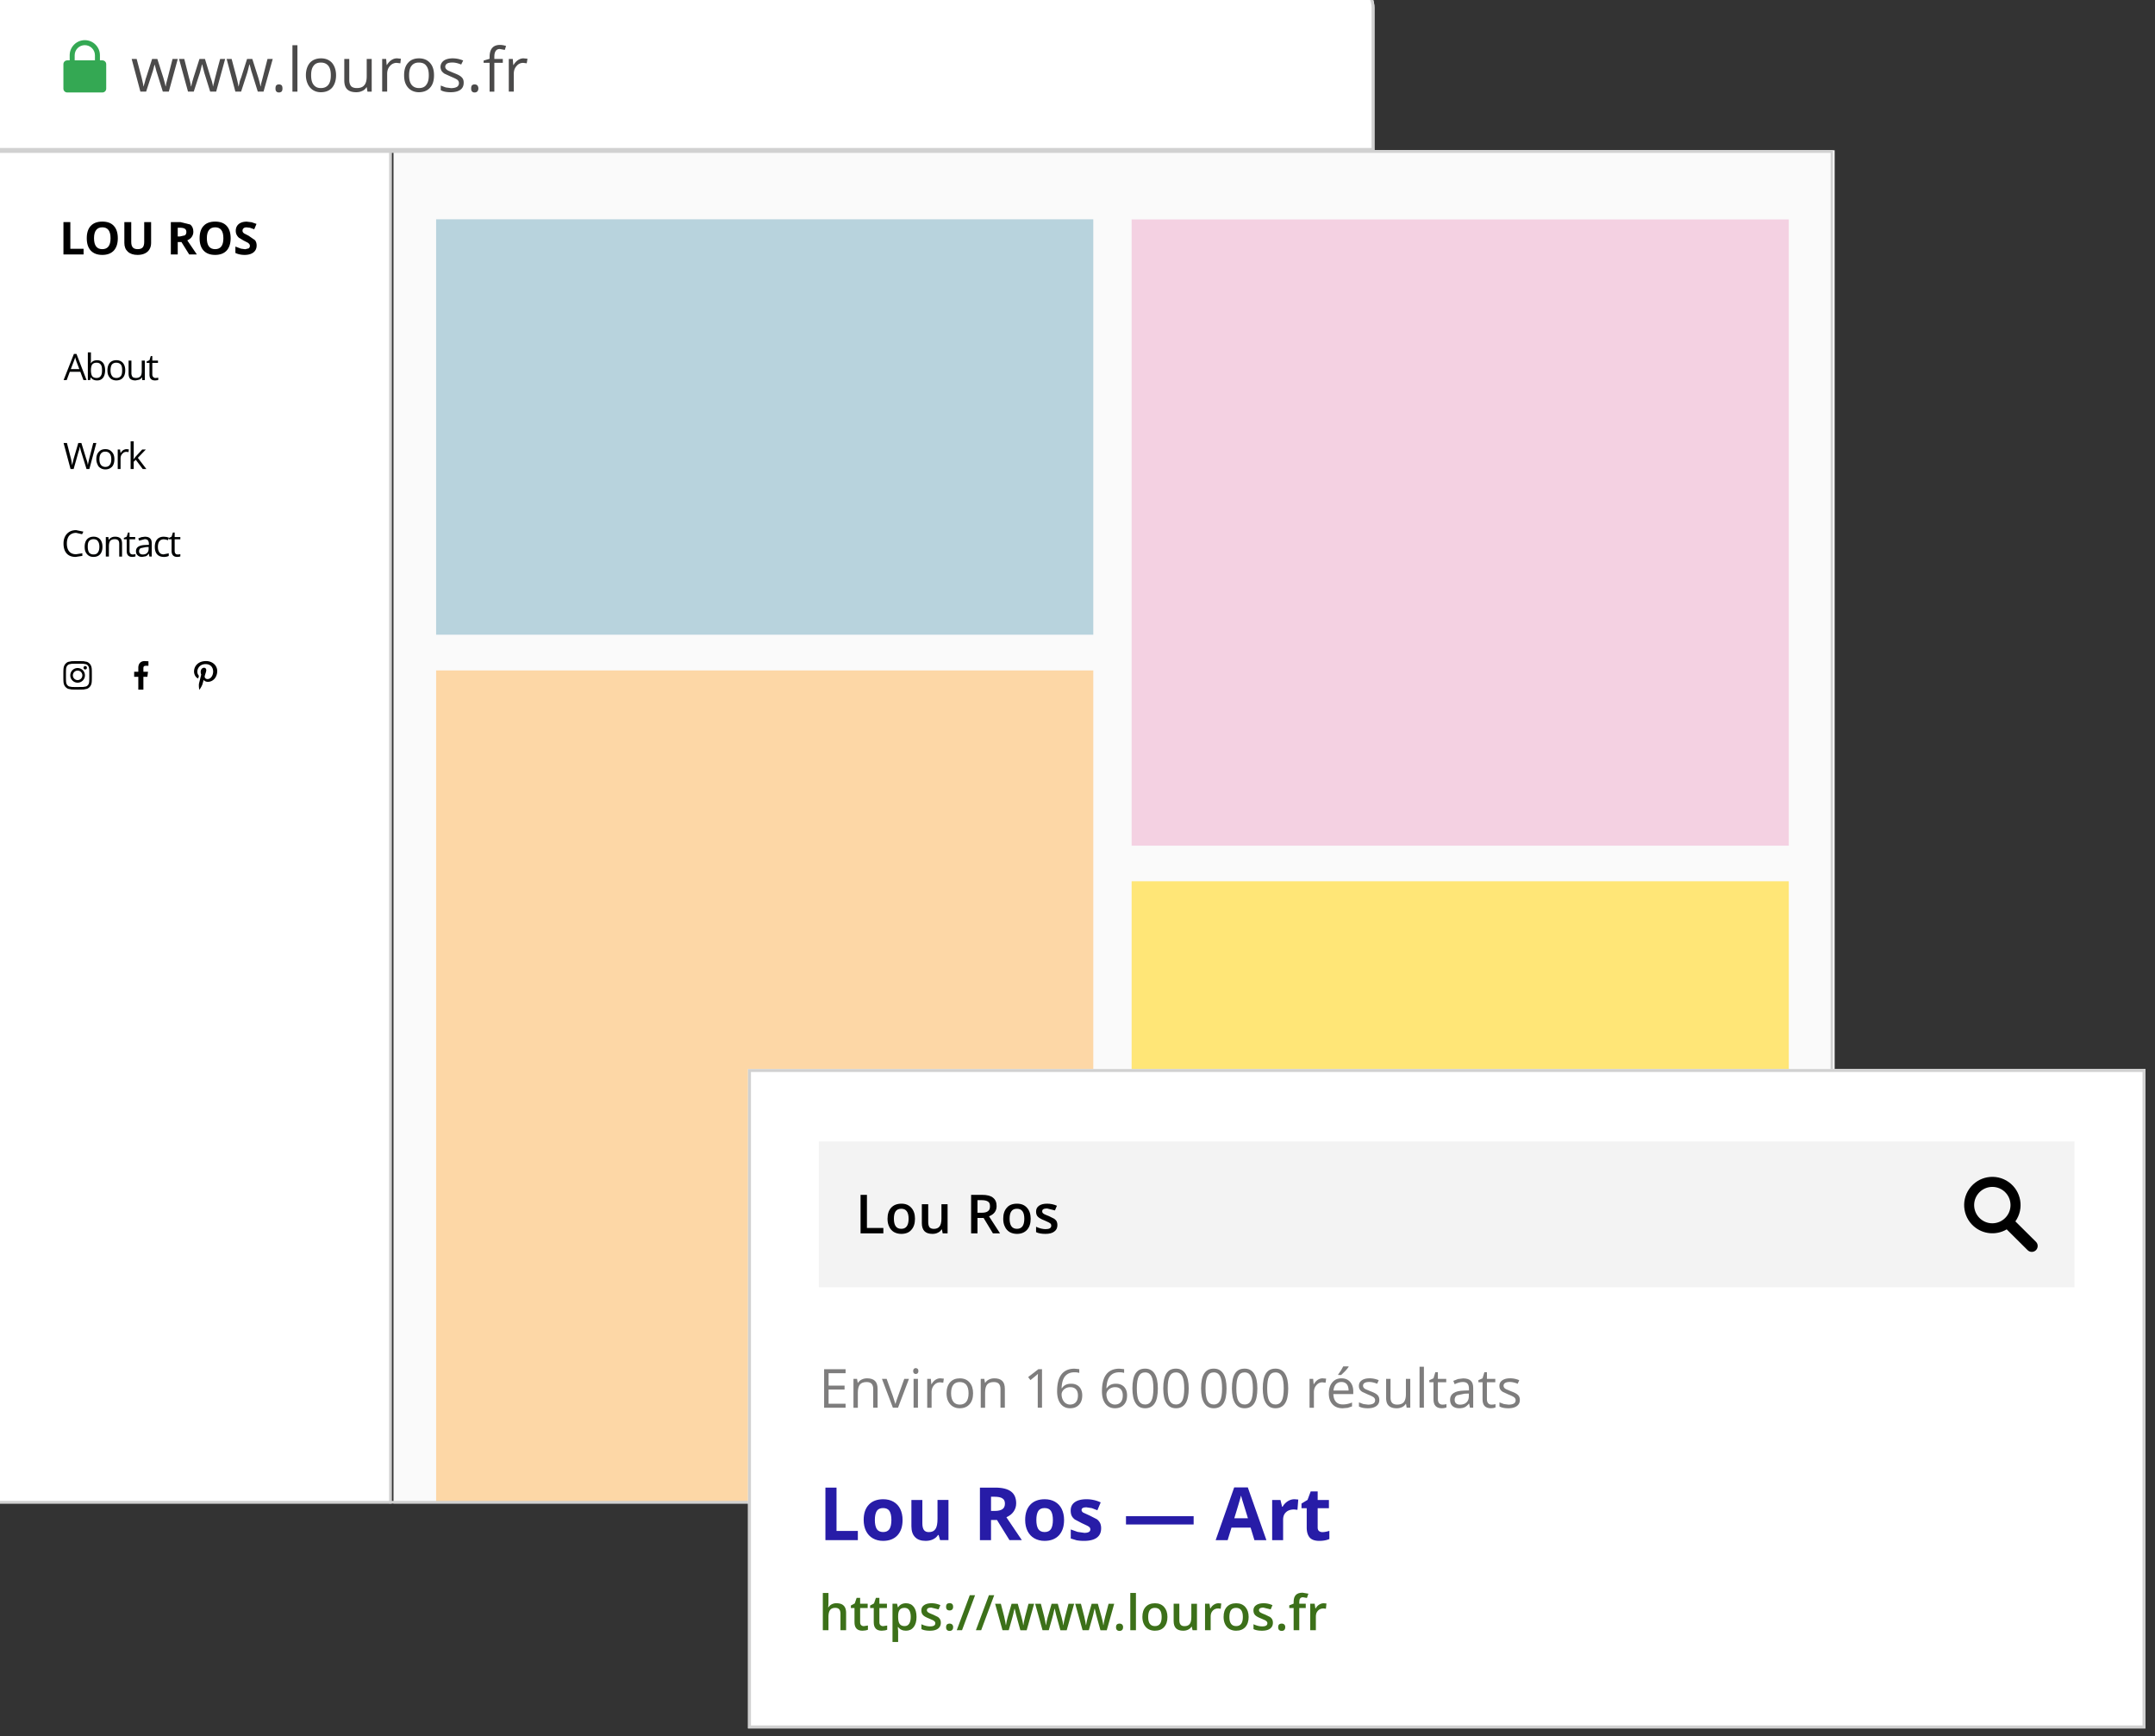 <svg xmlns="http://www.w3.org/2000/svg" xmlns:xlink="http://www.w3.org/1999/xlink" viewBox="0 0 875 705" fill-rule="evenodd" stroke-linejoin="round" stroke-miterlimit="2" xmlns:v="https://vecta.io/nano"><rect x="0" y="0" width="875" height="705" fill="#333333" stroke="none"/><style><![CDATA[.B{fill-rule:nonzero}.C{fill:#d1d1d1}]]></style><g transform="matrix(.553 0 0 2.997 -5200.363 -17055.546)"><g transform="matrix(.969 0 0 .969 287.487 174.789)"><path d="M9402.189 5713.56h302.709v189.214h-302.709z" fill="#fff"/><path d="M9702.924 5713.666h1.802v189.099h-1.802z" class="C"/><g class="B"><path d="M9518.575 5785.646h1.974v-.635l-2.876-.028c-2.846 0-4.796.33-4.796.938v.559h-3.141v.709h3.141v1.785h3.851v-1.785h3.014l.478-.709h-3.493v-.489c.001-.205.3-.345 1.848-.345zm-40.955.513c-.051-.212-.236-.357-.502-.483-.274-.134-.696-.254-1.248-.353-.54-.101-1.193-.18-1.91-.23l-2.619-.093-4.453-.012-4.449.012-2.619.093a16.87 16.87 0 0 0-1.915.23c-.548.1-.974.22-1.244.353-.266.127-.451.272-.502.483s-.068.281-.068.822.013.609.063.821.236.357.502.483c.274.134.7.254 1.248.353.54.101 1.193.18 1.91.23l2.619.093 4.449.012 4.449-.012 2.619-.093c1.451-.104 2.598-.315 3.159-.583.266-.127.451-.272.502-.483s.063-.28.063-.821-.004-.609-.055-.821zm-1.944 1.627c-.046.195-.224.3-.371.37-.363.174-1.109.311-2.049.378l-2.003.068-4.36.012a410.83 410.83 0 0 1-4.36-.012l-2.003-.068c-.468-.032-.894-.083-1.24-.149-.358-.065-.632-.142-.805-.229-.148-.07-.325-.176-.371-.37-.051-.21-.063-.273-.063-.805s.013-.595.063-.805c.046-.195.223-.3.371-.37.173-.086.447-.165.81-.229.35-.066.772-.117 1.24-.149l2.003-.068 4.36-.012 4.36.012 2.003.068c.468.032.894.082 1.24.149.358.065.633.142.805.229.148.07.325.176.371.37.051.21.063.273.063.805s-.013.594-.063.804zm-8.792-1.829c-3.061 0-5.544.458-5.544 1.023s2.483 1.023 5.544 1.023 5.544-.458 5.544-1.023-2.483-1.023-5.544-1.023zm0 1.687c-1.986 0-3.596-.297-3.596-.664s1.611-.664 3.596-.664 3.596.297 3.596.664-1.61.664-3.596.664zm7.062-1.727c0 .132-.58.239-1.294.239s-1.294-.107-1.294-.239.58-.239 1.294-.239 1.294.107 1.294.239zm90.235-.934c-5.928 0-9.078.701-9.078 1.466 0 .354 1.073.797 2.791.937.49.041.425-.009.847-.307.033-.025.016-.046-.092-.069-2.456-.524-.479-1.602 5.182-1.602 8.193 0 6.662 2.093 1.425 2.093-1.35 0-2.355-.196-2.037-.438.386-.288 1.141-.598 1.141-.806 0-.524-4.226-.446-4.226.248 0 .214.411.359.411.359l-1.612 1.203c-.427.321.058.84.1.884.026.025.176.032.259.012.134-.032 1.778-.465 2.238-.778l.855-.576c.453.151 1.76.277 3.152.277 4.141 0 7.134-.672 7.134-1.506-.014-.799-3.72-1.397-8.49-1.397z"/><path d="M9526.029 5745.405l.977-.018.977-.032v.317a15.59 15.59 0 0 1-1.173.051l-1.173.022c-2.931 0-4.299-.278-4.299-.833v-1.623h-2.15v-.198l2.15-.173.977-.581h1.173v.631h4.299v.321h-4.299v1.605c0 .166.195.292.782.379.391.09.977.133 1.759.133zm-44.36-2.485c1.954 0 3.322.123 4.495.368.977.245 1.563.592 1.563 1.039s-.586.797-1.563 1.046c-1.173.249-2.54.372-4.495.372a34.68 34.68 0 0 1-2.736-.097c-.782-.065-1.368-.166-1.954-.303h-.195l-.391.35h-1.759v-3.874h2.345v.941c0 .213 0 .4-.195.57h.195c.977-.274 2.54-.411 4.69-.411zm21.3 1.407c0 .447-.586.794-1.759 1.042s-2.931.375-5.081.375a37.03 37.03 0 0 1-3.518-.17c-.977-.115-1.759-.281-2.345-.494s-.782-.465-.782-.754c0-.444.586-.79 1.759-1.039s2.931-.372 5.081-.372c1.954 0 3.713.126 4.885.382s1.759.595 1.759 1.028zm4.69-1.36v1.771c0 .22.391.386.782.498.586.108 1.563.162 2.736.162 1.368 0 2.54-.076 3.322-.234s.977-.408.977-.761v-1.436h2.345v2.727h-1.954l-.195-.364h-.195c-.391.133-.977.238-1.954.31l-2.736.105c-1.759 0-3.127-.079-4.104-.234-.782-.159-1.173-.411-1.173-.758v-1.786h2.15zm-36.348 2.727l-2.345-1.154h-8.012l-2.345 1.154h-2.345l7.817-3.654h1.954l7.621 3.654h-2.345zm9.966-2.428c-1.563 0-2.54.083-3.322.245-.586.162-.977.433-.977.815s.391.66.977.826c.782.162 1.759.245 3.322.245 1.368 0 2.54-.09 3.127-.278.782-.184.977-.451.977-.797 0-.354-.195-.62-.977-.794-.586-.173-1.759-.263-3.127-.263zm10.553 1.061c0 .35.391.617 1.173.797.586.184 1.759.274 3.322.274 1.368 0 2.54-.09 3.322-.271s.977-.447.977-.801c0-.346-.195-.61-.977-.79s-1.954-.271-3.518-.271c-1.368 0-2.54.09-3.322.267-.586.177-.977.444-.977.794zm-23.645-.17l-2.345-1.129c-.195-.144-.586-.317-.782-.527-.195.162-.586.335-.977.527l-2.345 1.129h6.449zm26.561 12.606c0 .444-.586.794-1.759 1.042-1.368.249-2.931.375-5.081.375-1.368 0-2.54-.058-3.518-.173-1.173-.115-1.954-.278-2.345-.491-.586-.216-.977-.465-.977-.754 0-.444.586-.794 1.954-1.039 1.173-.249 2.736-.372 4.885-.372s3.713.126 4.885.379c1.368.256 1.954.599 1.954 1.032zm14.656-.029l1.759-.4 4.69-.934h2.736l-6.058 1.165 6.449 1.566h-2.736l-5.276-1.291-1.563.271v1.021h-2.345v-3.874h2.345v2.053c0 .094 0 .234-.195.426h.195zm-33.612 1.396h-2.15l-4.104-2.438a3.83 3.83 0 0 1-.586-.408c-.195-.166-.391-.263-.391-.296-.195.22-.391.458-.977.718l-3.713 2.424h-2.345l-5.276-3.64h2.54l3.127 2.247c.391.314.586.602.782.859l1.173-.895 3.518-2.211h2.345l3.713 2.233c.586.256.977.548 1.173.873.195-.238.586-.523.977-.862l3.127-2.244h2.345l-5.276 3.64zm28.14-2.778l1.759.029-.195.382-1.563-.036c-1.368 0-2.345.09-3.127.267-.977.18-1.368.404-1.368.671v1.465h-2.15v-2.731h1.759l.391.509a10.67 10.67 0 0 1 1.954-.411c.781-.094 1.759-.144 2.54-.144zm-20.519 1.41c0 .35.391.613 1.173.797s1.954.274 3.322.274c1.563 0 2.54-.09 3.322-.274s1.173-.447 1.173-.797-.391-.61-1.173-.79-1.954-.271-3.322-.271c-1.563 0-2.54.087-3.322.267s-1.173.44-1.173.794zm48.813 13.659c-2.15 0-3.908-.123-5.081-.364s-1.759-.588-1.759-1.035c0-.455.586-.808 1.759-1.057s2.931-.372 5.081-.372l2.15.04 1.759.101-.782.35-1.563-.09-1.563-.036c-2.931 0-4.495.354-4.495 1.061 0 .335.391.592 1.173.772.586.18 1.759.271 3.127.271l3.908-.148v.364c-.977.097-2.345.144-3.713.144zm-66.442-3.366c-2.15 0-3.908.133-5.276.4-1.173.267-1.759.631-1.759 1.093 0 .476.586.848 1.759 1.104 1.173.263 2.931.393 5.276.393l4.69-.137v.368l-5.081.144c-2.931 0-5.276-.162-6.84-.491s-2.345-.786-2.345-1.385c0-.375.391-.703 1.173-.985s1.954-.501 3.322-.653 3.127-.231 5.081-.231l5.472.209-.977.364-4.495-.195zm76.994 3.023l1.173-.014.782-.036v.317c-.195.022-.586.04-.977.054l-1.368.022c-2.736 0-4.299-.278-4.299-.837v-1.623h-1.954v-.198l1.954-.17.977-.584h1.368v.631h4.299v.321h-4.299v1.609c0 .162.195.289.586.379s.977.13 1.759.13zm-34.198 0l1.173-.014.977-.036v.317a17.08 17.08 0 0 1-1.173.054l-1.173.022c-2.931 0-4.299-.278-4.299-.837v-1.623h-2.15v-.198l2.15-.17.977-.584h1.173v.631h4.299v.321h-4.299v1.609c0 .162.195.289.586.379a11.97 11.97 0 0 0 1.759.13zm-22.864-1.075c0 .444-.586.794-1.759 1.042s-2.931.375-5.081.375c-1.368 0-2.54-.058-3.518-.173s-1.759-.278-2.345-.491-.782-.465-.782-.754c0-.444.586-.794 1.759-1.039s2.931-.372 5.081-.372c1.954 0 3.713.126 4.885.379s1.759.599 1.759 1.032zm35.566 1.367l-.391-.39h-.195c-.586.173-1.368.289-2.15.35l-2.736.09c-1.368 0-2.54-.069-3.322-.209-.977-.141-1.368-.339-1.368-.595 0-.552 2.345-.84 7.23-.866l2.54-.018v-.166c0-.216-.391-.375-.782-.476-.586-.101-1.368-.152-2.345-.152l-4.299.209-.586-.317 2.345-.173 2.54-.061c1.759 0 3.127.072 3.908.216.977.144 1.368.375 1.368.696v1.861h-1.759zm-22.864 0v-1.764c0-.224-.195-.39-.782-.501s-1.368-.162-2.54-.162c-1.563 0-2.736.076-3.518.231-.586.155-.977.411-.977.765v1.432h-2.345v-2.731h1.954l.195.375h.195c.391-.133 1.173-.238 1.954-.314s1.759-.108 2.736-.108c1.759 0 3.127.076 4.104.238.782.155 1.173.411 1.173.758v1.782h-2.15zm17.783-.292c1.563 0 2.54-.069 3.322-.209s1.173-.339 1.173-.595v-.245l-2.15.018-3.908.152c-.782.09-1.173.231-1.173.422 0 .152.195.263.782.343.391.076 1.173.115 1.954.115zm-41.624-1.075c0 .35.391.613.977.797.782.184 1.954.274 3.322.274 1.563 0 2.736-.09 3.322-.274.782-.18 1.173-.447 1.173-.797s-.391-.61-1.173-.79c-.586-.18-1.759-.271-3.322-.271-1.368 0-2.54.087-3.322.267s-.977.44-.977.794z" fill="#010303"/><path d="M9456.148 5728.131v-4.525h5.223v3.733h10.032v.792h-15.255z"/><use xlink:href="#B"/><path d="M9522.572 5723.606v2.928c0 .336-.415.627-1.245.881-.796.247-1.972.444-3.528.577-1.522.133-3.355.203-5.465.203-3.182 0-5.638-.152-7.403-.45s-2.629-.703-2.629-1.223v-2.915h5.223v2.769c0 .349.381.608 1.142.767.761.165 2.041.247 3.805.247 1.695 0 2.94-.082 3.736-.247.761-.165 1.142-.418 1.142-.773v-2.763h5.223zm20.182 2.009h1.695l3.667-.152c.796-.101 1.176-.26 1.176-.475s-.381-.368-1.211-.456c-.796-.095-2.041-.139-3.736-.139h-1.591v1.223zm0 .779v1.736h-5.223v-4.525h7.195l7.437.336c1.626.222 2.421.564 2.421 1.02 0 .266-.415.501-1.211.71s-1.903.368-3.39.488l7.264 1.971h-5.811l-5.881-1.736h-2.802z"/><use xlink:href="#B" x="85.497"/><path d="M9602.533 5726.876c0 .406-.796.729-2.387.963-1.626.234-3.84.355-6.711.355-2.629 0-4.981-.095-6.988-.272v-.894l4.22.292 3.182.082 2.629-.12c.623-.082.934-.203.934-.361 0-.089-.138-.165-.415-.234s-.657-.139-1.176-.203l-3.217-.304-3.39-.374c-.761-.12-1.349-.26-1.799-.418s-.692-.342-.692-.558c0-.399.761-.716 2.214-.944 1.487-.228 3.528-.342 6.157-.342l3.667.082 3.667.234-1.695.748-3.252-.209-2.56-.057c-1.003 0-1.764.044-2.283.127s-.796.196-.796.33c0 .082.104.158.311.222a7.43 7.43 0 0 0 1.038.184l3.321.317 4.739.608c.865.203 1.28.45 1.28.748z"/></g><path d="M9706.237 5713.56h1091.999v189.214H9706.237z" fill="#fafafa"/><path d="M9738.54 5723.214h497.95v58.084h-497.95z" fill="#b8d3dd"/><path d="M10265.54 5723.234h497.95v87.558h-497.95z" fill="#f4d1e2"/><path d="M10265.54 5815.771h497.95v86.817h-497.95z" fill="#ffe677"/><path d="M9738.54 5786.293h497.95v116.421h-497.95z" fill="#fdd7a6"/><g transform="matrix(1.613 0 0 1.04 -3042.75 4813.02)"><path d="M8364.721 865.984h-649.459v-19.195c0-1.897 5.428-3.433 11.987-3.433h625.597c6.559 0 11.874 1.523 11.874 3.393v19.235z" fill="#fff"/><path d="M7848.462 857.597c0-.178.117-.315.351-.409.351-.09.703-.137 1.288-.137.468 0 .937.047 1.288.137.234.094.351.231.351.409s-.117.305-.351.399c-.351.094-.82.141-1.288.141s-.937-.04-1.171-.124c-.351-.084-.468-.225-.468-.416zm91.917 0c0-.178.117-.315.351-.409.351-.09.703-.137 1.288-.137.468 0 .937.047 1.288.137.234.094.468.231.468.409s-.234.305-.468.399c-.351.094-.82.141-1.288.141s-.937-.04-1.171-.124c-.351-.084-.468-.225-.468-.416zm-17.447-1.776c0 .717-.585 1.277-1.873 1.679s-3.044.603-5.269.603c-1.288 0-2.576-.094-3.63-.278s-1.873-.449-2.459-.794-.82-.747-.82-1.21c0-.714.585-1.273 1.873-1.672 1.171-.399 2.927-.6 5.152-.6 2.108 0 3.864.204 5.152.613s1.873.962 1.873 1.659zm-46.017 0c0 .717-.703 1.277-1.873 1.679-1.288.402-3.044.603-5.269.603-1.405 0-2.576-.094-3.63-.278s-1.873-.449-2.459-.794-.937-.747-.937-1.21c0-.714.703-1.273 1.873-1.672 1.288-.399 3.044-.6 5.269-.6 2.108 0 3.864.204 5.152.613 1.171.409 1.873.962 1.873 1.659zm6.206-2.192v2.849c0 .359.351.627.82.801.585.178 1.522.265 2.693.265 1.639 0 2.81-.124 3.513-.375.82-.251 1.171-.66 1.171-1.23v-2.309h2.342v4.393h-1.991l-.351-.59h-.117c-.468.214-1.054.382-1.991.496-.82.114-1.756.174-2.81.174-1.873 0-3.279-.127-4.215-.382s-1.405-.66-1.405-1.216v-2.875h2.342zm53.745 3.194c0 .409-.468.724-1.522.945s-2.576.335-4.567.335-3.63-.094-4.684-.278v-.617l2.342.251 2.459.094c1.171 0 2.108-.057 2.81-.168.585-.111.937-.278.937-.506 0-.171-.234-.318-.703-.439-.585-.121-1.639-.265-3.044-.432l-3.044-.399c-.585-.111-1.054-.241-1.405-.385-.234-.144-.468-.315-.468-.516 0-.359.585-.64 1.522-.848 1.054-.208 2.459-.312 4.215-.312 1.639 0 3.279.097 4.918.288l-.937.543c-1.522-.181-2.927-.271-4.098-.271s-1.991.047-2.576.147c-.468.097-.82.235-.82.409 0 .117.117.218.351.298s.585.164 1.054.238l2.693.325c1.756.188 3.044.379 3.63.573.703.191.937.432.937.724zm-78.1 1.2h-2.342v-6.237h2.342v6.237zm46.837-4.474l1.756.05-.234.617-1.756-.06c-1.171 0-2.342.144-3.161.432-.937.288-1.288.647-1.288 1.079v2.356h-2.342v-4.393h1.873l.234.814h.117c.585-.285 1.288-.506 2.108-.66s1.639-.235 2.693-.235zm59.366 0l1.873.05-.351.617-1.639-.06c-1.288 0-2.342.144-3.161.432-.937.288-1.288.647-1.288 1.079v2.356h-2.342v-4.393h1.873l.234.814h.117c.585-.285 1.288-.506 2.108-.66s1.639-.235 2.576-.235zm-169.432 4.474l-2.81-2.577c-.234-.158-.468-.516-1.054-1.076h0c-.468.469-.703.831-1.054 1.082l-2.927 2.57h-2.693l-4.098-4.393h2.342l2.342 2.52c.468.576.82.965.82 1.166h.117c.117-.151.351-.349.585-.59s.351-.432.585-.576l2.81-2.52h2.459l2.81 2.52c.468.459.82.845 1.054 1.16h.117c0-.097.117-.245.234-.446.234-.201 1.171-1.277 2.927-3.234h2.459l-4.215 4.393h-2.81zm44.612 0l-2.81-2.577c-.234-.158-.468-.516-1.054-1.076h-.117c-.351.469-.703.831-.937 1.082l-2.927 2.57h-2.693l-4.098-4.393h2.342l2.342 2.52c.468.576.82.965.82 1.166h.117c.117-.151.351-.349.468-.59a3.67 3.67 0 0 1 .703-.576l2.81-2.52h2.459l2.81 2.52c.468.459.82.845 1.054 1.16h.117c0-.097.117-.245.234-.446.234-.201 1.171-1.277 2.927-3.234h2.459l-4.332 4.393h-2.693zm115.102-3.877h-3.981v3.877h-2.225v-3.877h-2.81v-.298l2.81-.241v-.245c0-1.079 1.639-1.619 4.918-1.619.82 0 1.756.047 2.81.141l-.585.533-2.342-.124c-.82 0-1.522.084-1.873.251-.468.164-.703.432-.703.801v.285h3.981v.516zm-137.466 3.877l-2.81-2.577c-.117-.158-.468-.516-.937-1.076h-.117c-.351.469-.703.831-.937 1.082l-2.927 2.57h-2.693l-4.215-4.393h2.459l2.225 2.52c.585.576.82.965.937 1.166h.117c.117-.151.234-.349.468-.59l.585-.576 2.81-2.52h2.576l2.693 2.52c.585.459.937.845 1.054 1.16h.117c0-.097.117-.245.351-.446.117-.201 1.054-1.277 2.927-3.234h2.342l-4.215 4.393h-2.81zm47.422-2.202c0 .563.351.989 1.171 1.284s1.873.439 3.396.439 2.693-.144 3.513-.439 1.171-.721 1.171-1.284c0-.556-.351-.982-1.171-1.27s-1.991-.436-3.513-.436-2.693.141-3.396.429c-.82.285-1.171.71-1.171 1.277zm46.017 0c0 .563.351.989 1.171 1.284s1.991.439 3.513.439 2.693-.144 3.396-.439c.82-.292 1.171-.721 1.171-1.284 0-.556-.351-.982-1.171-1.27-.703-.292-1.873-.436-3.513-.436-1.522 0-2.576.141-3.396.429s-1.171.71-1.171 1.277z" fill="#4b4a4a" class="B"/><path d="M7751.783 853.82v-.683c0-1.122 3.184-2.034 7.106-2.034s7.106.911 7.106 2.034v.683h1.14c1.006 0 1.81.231 1.81.516v3.286c0 .285-.804.515-1.81.515h-16.491c-1.006 0-1.81-.23-1.81-.515v-3.286c0-.285.804-.516 1.81-.516h1.14zm11.865 0v-.683c0-.752-2.145-1.362-4.759-1.362-2.648 0-4.759.61-4.759 1.362v.683h9.519z" fill="#34a853"/><path d="M8364.721 865.984h-649.459v-19.195c0-1.897 5.428-3.433 11.987-3.433h625.597c6.559 0 11.874 1.523 11.874 3.393v19.235zm-1.357-.387h-646.745v-18.808c0-1.683 4.75-3.046 10.63-3.046h625.597c5.767 0 10.517 1.349 10.517 3.006v18.848z" class="C"/></g><path d="M10796.963 5713.534H9401.38v189.246h1395.583v-189.246zm-1.762.395v188.481H9403.142V5713.93h1392.059z" class="C"/></g><g transform="matrix(1.611 0 0 1.039 -2989.09 4839.52)"><path d="M8033.648 958.798h636.918v85.981h-636.918z" fill="#fff"/><g fill="#7e7d7d" class="B"><path d="M8078.124 1002.963h-9.782v-5.022h9.782v.521h-7.742v1.618h7.275v.513h-7.275v1.85h7.742v.521z"/><use xlink:href="#C"/><path d="M8099.689 1002.963l-4.989-3.763h2.138l2.826 2.23 1.131 1.02h.098c.098-.12.369-.373.836-.753l3.146-2.497h2.138l-4.989 3.763h-2.335zm11.416 0h-1.991V999.2h1.991v3.763zm-2.163-4.783c0-.134.123-.225.344-.288s.492-.091.836-.091a3.68 3.68 0 0 1 .836.091c.221.063.344.162.344.288s-.123.225-.344.288c-.246.063-.516.091-.836.091-.344 0-.614-.028-.836-.091s-.344-.162-.344-.288z"/><use xlink:href="#D"/><path d="M8136.238 1001.078c0 .612-.541 1.09-1.622 1.435s-2.581.521-4.473.521c-1.18 0-2.237-.077-3.146-.239-.909-.155-1.598-.387-2.114-.682-.492-.295-.737-.64-.737-1.034 0-.612.541-1.09 1.622-1.435 1.057-.345 2.556-.513 4.449-.513 1.843 0 3.318.176 4.399.528s1.622.823 1.622 1.421zm-10.028 0c0 .478.344.844 1.008 1.097s1.671.38 2.974.38 2.286-.127 2.974-.38c.664-.246 1.008-.612 1.008-1.097 0-.478-.344-.844-1.008-1.09-.688-.246-1.696-.373-2.998-.373s-2.286.12-2.949.366-1.008.612-1.008 1.097z"/><use xlink:href="#C" x="57.998"/><path d="M8167.65 1002.963h-1.942v-3.58a3.16 3.16 0 0 1 .098-.844l-.565.155-2.851.668-1.057-.394 4.645-1.027h1.671v5.022z"/><use xlink:href="#E"/><use xlink:href="#E" x="20.437"/><use xlink:href="#F"/><use xlink:href="#F" x="14.064"/><use xlink:href="#F" x="31.305"/><use xlink:href="#F" x="45.349"/><use xlink:href="#F" x="59.413"/><use xlink:href="#D" x="174.248"/><path d="M8304.667 1003.034c-1.942 0-3.49-.169-4.596-.513-1.131-.338-1.696-.809-1.696-1.407 0-.605.516-1.09 1.573-1.449 1.032-.359 2.433-.535 4.203-.535 1.647 0 2.949.155 3.908.464s1.45.725 1.45 1.231v.359h-9.069c.049.443.442.781 1.18 1.006.737.232 1.77.345 3.121.345a34.49 34.49 0 0 0 4.203-.253v.506l-1.991.19-2.286.056zm-.541-3.426c-1.057 0-1.892.098-2.531.295-.614.197-.983.471-1.106.816h6.882c0-.359-.295-.633-.836-.823-.565-.19-1.376-.288-2.409-.288zm-1.475-.992l1.253-.513 1.032-.528h2.433v.07c-.344.148-.885.331-1.573.549l-1.819.506h-1.327v-.084z"/><use xlink:href="#G"/><path d="M8326.493 999.2v2.441c0 .31.246.535.737.689.492.148 1.253.225 2.286.225 1.376 0 2.384-.106 3.023-.324s.959-.57.959-1.055V999.2h1.991v3.763h-1.647l-.295-.506h-.098c-.418.19-.983.331-1.696.429a18.7 18.7 0 0 1-2.482.148c-1.598 0-2.802-.113-3.588-.331-.811-.218-1.204-.563-1.204-1.041V999.2h2.015zm13.222-1.583h1.991v5.346h-1.991z"/><use xlink:href="#H"/><path d="M8362.698 1002.963l-.393-.535h-.098c-.664.232-1.303.394-1.966.478-.639.084-1.45.127-2.433.127-1.303 0-2.335-.098-3.072-.288-.737-.197-1.106-.464-1.106-.823 0-.76 2.114-1.161 6.366-1.196l2.237-.021v-.232c0-.295-.221-.513-.664-.654s-1.155-.211-2.138-.211c-1.081 0-2.335.098-3.711.288l-.614-.436 2.138-.239 2.31-.084c1.573 0 2.728.098 3.49.302.762.197 1.131.513 1.131.957v2.567h-1.475zm-4.498-.401c1.229 0 2.212-.098 2.925-.295.713-.19 1.057-.464 1.057-.816v-.338l-1.991.021-3.416.211c-.713.127-1.057.324-1.057.584 0 .204.221.366.639.471.442.106 1.057.162 1.843.162z"/><use xlink:href="#H" x="22.355"/><use xlink:href="#G" x="64.043"/></g><g fill="#271ca7" class="B"><path d="M8068.933 1020.229v-6.849h5.061v5.65h9.719v1.199h-14.78z"/><use xlink:href="#I"/><path d="M8121.196 1020.229l-.67-.671h-.268c-.536.249-1.307.432-2.279.566s-2.111.201-3.352.201c-2.145 0-3.754-.163-4.86-.499-1.106-.326-1.642-.796-1.642-1.42v-3.415h4.994v3.06c0 .374.235.662.704.854.469.182 1.207.278 2.246.278 1.408 0 2.413-.134 3.016-.403.637-.259.938-.71.938-1.324v-2.465h4.994v5.237h-3.821zm23.218-3.808h1.642c1.609 0 2.782-.077 3.553-.23s1.14-.393 1.14-.719-.369-.556-1.173-.691c-.771-.144-1.977-.211-3.62-.211h-1.542v1.851zm0 1.18v2.628h-5.061v-6.849h6.971c3.251 0 5.664.173 7.206.508 1.575.336 2.346.854 2.346 1.544 0 .403-.402.758-1.173 1.074s-1.843.556-3.284.739l7.038 2.983h-5.631l-5.698-2.628h-2.715z"/><use xlink:href="#I" x="73.604"/><path d="M8194.599 1018.675c0 .537-.637.95-1.944 1.228s-3.251.422-5.865.422a66.45 66.45 0 0 1-3.385-.077l-2.648-.23v-1.18l3.117.317 3.083.125c1.81 0 2.715-.153 2.715-.451 0-.115-.134-.201-.369-.278-.235-.067-.637-.144-1.24-.23l-2.346-.317-3.117-.47c-.637-.144-1.14-.307-1.441-.489-.302-.192-.436-.412-.436-.691 0-.46.637-.825 1.877-1.074 1.274-.259 3.05-.384 5.362-.384 2.212 0 4.357.134 6.435.412l-1.508 1.026-2.547-.278-2.447-.106c-1.475 0-2.212.115-2.212.345 0 .125.235.24.704.336l3.117.412 3.15.46c.67.144 1.14.317 1.475.499.302.192.469.412.469.671zm11.323-1.564h30.834v1.074h-30.834zm58.538 3.118l-1.743-1.631h-8.714l-1.743 1.631h-5.463l8.446-6.878h6.2l8.479 6.878h-5.463zm-2.949-2.849l-2.715-2.504-.436-.46c-.369.403-1.374 1.391-3.083 2.964h6.234zm21.257-2.484l1.676.038-.369 1.343-1.475-.048c-1.609 0-2.849.115-3.72.355-.905.23-1.341.556-1.341.978v2.667h-4.994v-5.237h3.787l.737.882h.235c.57-.297 1.341-.528 2.313-.71s2.011-.269 3.15-.269zm12.698 4.287c.871 0 1.91-.058 3.15-.163v1.065c-1.24.153-2.782.24-4.592.24-1.977 0-3.452-.144-4.357-.432-.905-.297-1.374-.729-1.374-1.305v-2.523h-2.38v-.604l2.748-.48 1.441-1.103h3.184v1.113h5.128v1.074h-5.128v2.523c0 .201.201.355.603.451s.938.144 1.575.144z"/></g><g fill="#3c7019" class="B"><path d="M8078.362 1031.976h-2.569v-2.123c0-.269-.179-.467-.559-.595-.38-.134-.983-.198-1.787-.198-1.072 0-1.877.09-2.368.275-.514.185-.76.492-.76.927v1.714h-2.569v-4.86h2.569v1.234a1.71 1.71 0 0 1-.134.633h.156c.357-.166.849-.294 1.452-.384a14.73 14.73 0 0 1 2.19-.141c2.927 0 4.379.422 4.379 1.266v2.251z"/><use xlink:href="#J"/><use xlink:href="#J" x="8.777"/><path d="M8105.63 1032.04c-1.519 0-2.704-.16-3.553-.473h-.156l.156.531v1.413h-2.569v-4.988h2.078l.357.46h.134c.804-.345 1.989-.524 3.597-.524 1.497 0 2.681.16 3.508.467.849.313 1.274.755 1.274 1.317s-.425 1.004-1.296 1.324c-.849.313-2.033.473-3.53.473zm-.626-2.98c-1.005 0-1.765.083-2.234.256s-.693.441-.693.819v.109c0 .422.223.723.693.914.469.185 1.229.281 2.279.281.894 0 1.564-.102 2.056-.313.469-.205.715-.505.715-.889 0-.39-.246-.678-.715-.876-.469-.205-1.184-.301-2.1-.301z"/><use xlink:href="#K"/><path d="M8123.915 1031.586c0-.153.134-.269.402-.352.29-.077.693-.122 1.207-.122.536 0 .938.045 1.207.128.29.083.425.198.425.345s-.134.262-.425.352c-.268.083-.67.128-1.207.128-.514 0-.916-.045-1.207-.128-.268-.083-.402-.205-.402-.352zm0-2.667c0-.313.536-.473 1.609-.473.559 0 .961.045 1.229.128s.402.198.402.345-.134.262-.425.352c-.268.083-.67.128-1.207.128-.514 0-.916-.045-1.207-.128-.268-.083-.402-.205-.402-.352zm13.228-1.509l-5.943 4.566h-2.413l5.943-4.566h2.413zm8.722 0l-5.943 4.566h-2.413l5.943-4.566h2.413z"/><use xlink:href="#L"/><use xlink:href="#L" x="18.243"/><use xlink:href="#L" x="36.499"/><use xlink:href="#M"/><path d="M8207.888 1027.116h2.569v4.86h-2.569z"/><use xlink:href="#N"/><path d="M8236.269 1031.976l-.357-.454h-.134c-.357.16-.871.288-1.519.377-.67.096-1.408.141-2.257.141-1.452 0-2.547-.109-3.284-.313-.715-.211-1.072-.524-1.072-.946v-2.257h2.592v2.129c0 .262.179.46.559.595s.983.198 1.787.198c1.072 0 1.855-.09 2.368-.275s.76-.492.76-.927v-1.72h2.569v3.453h-2.011z"/><use xlink:href="#O"/><use xlink:href="#N" x="37.009"/><use xlink:href="#K" x="151.355"/><use xlink:href="#M" x="73.907"/><path d="M8287.85 1029.079h-2.949v2.897h-2.569v-2.897h-1.989v-.345l1.989-.224v-.224c0-.409.335-.71 1.005-.908s1.698-.294 3.061-.294l2.659.128-.67.556-1.81-.09c-.581 0-1.005.051-1.274.153s-.402.262-.402.467v.224h2.949v.556z"/><use xlink:href="#O" x="47.948"/></g><path d="M8065.944 968.239h572.273v19.021h-572.273z" fill="#f3f3f3"/><path d="M8174.66 979.142c0 .371-.447.655-1.452.854-.894.198-2.234.297-4.022.297s-3.24-.077-4.245-.23v-.697c1.564.208 3.016.31 4.357.31 1.676 0 2.569-.15 2.569-.451 0-.096-.112-.176-.223-.24-.223-.064-.559-.131-1.005-.198l-1.787-.237c-1.564-.169-2.569-.339-3.128-.505s-.782-.39-.782-.662c0-.326.447-.576 1.341-.758s2.123-.269 3.687-.269 3.128.09 4.469.272l-.894.607-3.575-.256c-1.564 0-2.234.125-2.234.364 0 .121.112.221.559.304.335.083 1.229.195 2.569.339l2.346.336c.447.099.894.214 1.117.345s.335.291.335.473zm-52.284 1.084l-.335-.499h-.223c-.335.176-.894.313-1.676.416-.67.099-1.452.15-2.458.15-1.564 0-2.793-.115-3.575-.342s-1.229-.579-1.229-1.042v-2.484h2.905v2.344c0 .291.223.508.559.655.447.144 1.117.217 2.011.217 1.117 0 2.011-.102 2.569-.304s.894-.544.894-1.02v-1.893h2.793v3.802h-2.234zm-12.624-1.909c0 .623-.559 1.106-1.676 1.455-1.005.349-2.569.521-4.58.521-1.229 0-2.346-.08-3.352-.24-.894-.16-1.676-.39-2.123-.691-.559-.301-.782-.649-.782-1.046 0-.614.559-1.097 1.676-1.442s2.681-.518 4.692-.518c1.899 0 3.352.176 4.469.531s1.676.831 1.676 1.429zm52.73 0c0 .623-.559 1.106-1.676 1.455s-2.681.521-4.58.521c-1.229 0-2.346-.08-3.352-.24-.894-.16-1.676-.39-2.123-.691-.559-.301-.782-.649-.782-1.046 0-.614.559-1.097 1.676-1.442 1.005-.345 2.569-.518 4.58-.518s3.463.176 4.58.531 1.676.831 1.676 1.429zm-77.532 1.909v-5.023h2.905v4.316h7.485v.707h-10.39zm53.289-2.008v2.008h-2.905v-5.023h4.916c2.346 0 4.022.121 5.027.364 1.117.243 1.676.607 1.676 1.1 0 .623-1.117 1.071-3.463 1.336l5.027 2.222h-3.24l-4.245-2.008h-2.793zm-38.095.099c0 .879 1.117 1.317 3.352 1.317s3.352-.438 3.352-1.317c0-.866-1.117-1.301-3.352-1.301-1.117 0-2.011.112-2.569.339s-.782.544-.782.962zm52.73 0c0 .879 1.117 1.317 3.352 1.317s3.352-.438 3.352-1.317c0-.866-1.117-1.301-3.352-1.301-1.229 0-2.011.112-2.569.339s-.782.544-.782.962zm-14.635-.78h1.899c1.341 0 2.346-.07 2.905-.211.67-.141.894-.352.894-.633s-.223-.486-.894-.611-1.676-.185-2.905-.185h-1.899v1.64zm473.036 1.126c4.104-1.658 2.731-3.955-3.063-5.129s-13.818-.782-17.921.877-2.731 3.955 3.065 5.129c4.136.838 9.604.903 13.966.165l9.479 2.697c1.023.308 2.726.321 3.804.028s1.12-.78.098-1.088c-.032-.01-9.427-2.678-9.427-2.678zm-10.5.251c-4.579 0-8.291-1.061-8.294-2.372s3.709-2.373 8.288-2.374c4.573-.001 8.284 1.059 8.292 2.368s-3.7 2.375-8.281 2.377h-.006z" class="B"/><path d="M8670.568 958.798h-636.919v85.981h636.919v-85.981zm-1.344.383v85.212h-634.23V959.18h634.23z" class="C"/></g></g><defs ><path id="B" d="M9497.344 5725.862c0 .748-1.038 1.324-3.044 1.73-2.041.399-4.947.602-8.717.602s-6.676-.203-8.717-.602c-2.041-.406-3.044-.982-3.044-1.736s1.003-1.324 3.044-1.724 4.947-.596 8.752-.596 6.711.196 8.717.602c2.006.399 3.009.976 3.009 1.724zm-18.022 0c0 .507.519.887 1.557 1.141 1.038.26 2.629.387 4.704.387 4.186 0 6.261-.507 6.261-1.527s-2.076-1.527-6.227-1.527c-2.076 0-3.667.127-4.704.387-1.072.253-1.591.634-1.591 1.141z"/><path id="C" d="M8090.719 1002.963v-2.434c0-.31-.246-.535-.737-.689-.467-.148-1.253-.225-2.286-.225-1.376 0-2.384.106-3.023.317-.639.218-.959.57-.959 1.055v1.977h-1.991V999.2h1.622l.32.513h.098c.418-.183.983-.331 1.72-.429.737-.106 1.548-.155 2.458-.155 1.573 0 2.777.113 3.564.331.811.218 1.204.57 1.204 1.048v2.455h-1.991z"/><path id="D" d="M8121.33 999.13l1.573.042-.27.528-1.45-.049c-1.057 0-1.966.12-2.728.373-.762.246-1.131.549-1.131.921v2.019h-1.991V999.2h1.647l.221.696h.098c.492-.246 1.081-.436 1.77-.57a12.56 12.56 0 0 1 2.261-.197z"/><path id="E" d="M8174.537 1000.818c0-.985.664-1.723 2.015-2.216 1.327-.485 3.318-.732 5.948-.732l2.138.063v.492c-.614-.056-1.327-.084-2.114-.084-1.892 0-3.318.169-4.301.499-1.008.338-1.548.865-1.647 1.583h.147c.885-.394 2.261-.591 4.178-.591 1.573 0 2.826.141 3.736.408.885.274 1.352.647 1.352 1.111 0 .521-.492.936-1.499 1.231-.983.302-2.335.45-4.031.45-1.819 0-3.269-.197-4.326-.584-1.057-.394-1.598-.936-1.598-1.632zm5.899 1.73c1.131 0 2.015-.106 2.654-.31.614-.204.934-.499.934-.886 0-.331-.295-.591-.885-.781s-1.45-.288-2.605-.288a14.4 14.4 0 0 0-1.991.127c-.59.084-1.081.204-1.426.352-.369.148-.541.302-.541.464 0 .232.172.457.492.661s.762.366 1.352.485a10.72 10.72 0 0 0 2.015.176z"/><path id="F" d="M8220.447 1000.445c0 .865-.467 1.519-1.426 1.941-.959.429-2.433.647-4.399.647-1.892 0-3.318-.218-4.301-.661-.983-.436-1.475-1.076-1.475-1.927 0-.872.467-1.526 1.426-1.948s2.409-.633 4.35-.633c1.917 0 3.343.218 4.35.661.983.443 1.475 1.083 1.475 1.92zm-9.585 0c0 .732.295 1.266.885 1.597.614.331 1.573.499 2.876.499 1.327 0 2.286-.169 2.9-.506.59-.338.885-.865.885-1.59 0-.717-.295-1.252-.885-1.583-.614-.338-1.573-.506-2.9-.506-1.303 0-2.261.169-2.876.499-.59.331-.885.858-.885 1.59z"/><path id="G" d="M8321.384 1001.936c0 .352-.442.619-1.376.809-.909.19-2.187.288-3.834.288-1.745 0-3.097-.077-4.08-.239v-.528l2.04.218 2.089.077c1.057 0 1.843-.049 2.409-.141.565-.098.836-.239.836-.436 0-.148-.221-.274-.664-.38-.442-.098-1.303-.225-2.605-.366l-2.605-.345c-.516-.098-.909-.204-1.155-.331-.246-.12-.369-.267-.369-.443 0-.302.418-.549 1.303-.725.86-.176 2.065-.267 3.588-.267a34.82 34.82 0 0 1 4.154.246l-.713.464c-1.327-.155-2.507-.232-3.588-.232-.934 0-1.647.042-2.138.127-.467.084-.713.204-.713.352 0 .098.098.183.27.253.172.077.467.141.86.204l2.31.281c1.573.162 2.605.324 3.171.492.541.162.811.373.811.619z"/><path id="H" d="M8350.186 1002.562l1.008-.021.786-.049v.436l-.959.077-1.131.028c-2.531 0-3.81-.387-3.81-1.154v-2.237h-1.892v-.274l1.892-.239.836-.802h1.155v.872h3.81v.443h-3.81v2.216c0 .225.197.401.565.521s.885.183 1.548.183z"/><path id="I" d="M8091.464 1017.601c0 .518.302.911.871 1.18.603.259 1.575.393 2.916.393s2.279-.134 2.882-.393c.57-.269.871-.662.871-1.18s-.302-.902-.871-1.17c-.603-.259-1.575-.384-2.916-.384s-2.279.125-2.882.384c-.57.259-.871.652-.871 1.17zm12.635 0c0 .854-.771 1.516-2.346 2.005-1.575.48-3.754.719-6.569.719-1.743 0-3.318-.115-4.659-.336s-2.346-.537-3.083-.95c-.704-.412-1.072-.892-1.072-1.439 0-.854.771-1.516 2.346-1.995 1.542-.47 3.754-.71 6.569-.71 1.743 0 3.318.106 4.659.326s2.38.537 3.083.94c.704.412 1.072.892 1.072 1.439z"/><path id="J" d="M8086.431 1031.445l1.877-.083v.55c-.29.038-.648.064-1.095.09l-1.385.038c-2.435 0-3.642-.371-3.642-1.1v-1.861h-1.653v-.326l1.765-.269.871-.729h1.586v.767h3.441v.556h-3.441v1.848c0 .179.156.307.469.39s.715.128 1.207.128z"/><path id="K" d="M8121.534 1030.991c0 .339-.425.595-1.296.78-.849.179-2.078.269-3.687.269s-2.905-.07-3.865-.211v-.633c1.408.185 2.726.281 3.955.281 1.586 0 2.368-.134 2.368-.409 0-.09-.089-.16-.268-.217-.156-.058-.447-.122-.849-.185l-1.676-.211c-1.385-.153-2.324-.307-2.815-.46s-.737-.352-.737-.601c0-.294.402-.524 1.251-.684.827-.166 1.966-.249 3.396-.249a31.08 31.08 0 0 1 4.022.249l-.827.55-3.284-.23c-1.363 0-2.033.109-2.033.333 0 .109.179.198.536.275s1.117.179 2.301.307l2.167.301c.447.096.782.198 1.005.32s.335.262.335.428z"/><path id="L" d="M8157.781 1031.976l-1.564-1.611c-.179-.173-.536-.569-1.028-1.189h-.089c-.425.563-.76.959-1.005 1.196l-1.609 1.605h-2.838l-3.374-3.453h2.614l1.542 1.701c.335.422.581.78.737 1.081h.067c.067-.153.179-.326.335-.524.134-.198.268-.345.38-.441l1.832-1.816h2.815l1.787 1.816c.112.102.246.262.402.467.156.211.268.377.29.492h.089c.112-.256.357-.614.76-1.074l1.564-1.701h2.569l-3.396 3.453h-2.882z"/><path id="M" d="M8201.363 1031.586c0-.153.134-.269.402-.352.29-.077.693-.122 1.207-.122.536 0 .938.045 1.207.128.29.083.425.198.425.345s-.134.262-.425.352c-.268.083-.67.128-1.207.128-.514 0-.916-.045-1.207-.128-.268-.083-.402-.205-.402-.352z"/><path id="N" d="M8224.818 1030.243c0 .563-.514 1.004-1.519 1.324-1.005.313-2.413.473-4.223.473-1.117 0-2.123-.077-2.994-.217-.849-.147-1.519-.358-1.989-.633-.469-.269-.693-.588-.693-.946 0-.563.492-.998 1.497-1.311s2.413-.473 4.245-.473c1.743 0 3.128.16 4.156.486 1.005.32 1.519.755 1.519 1.298zm-8.781 0c0 .799 1.028 1.196 3.083 1.196 2.033 0 3.061-.396 3.061-1.196 0-.787-1.028-1.183-3.083-1.183-1.072 0-1.855.102-2.346.307-.469.205-.715.492-.715.876z"/><path id="O" d="M8248.07 1028.459l1.274.032-.246.684-1.14-.038c-1.028 0-1.855.096-2.48.288-.648.192-.961.441-.961.748v1.803h-2.569v-3.453h2.011l.335.608h.134c.402-.205.916-.371 1.564-.486.648-.122 1.341-.185 2.078-.185z"/></defs></svg>